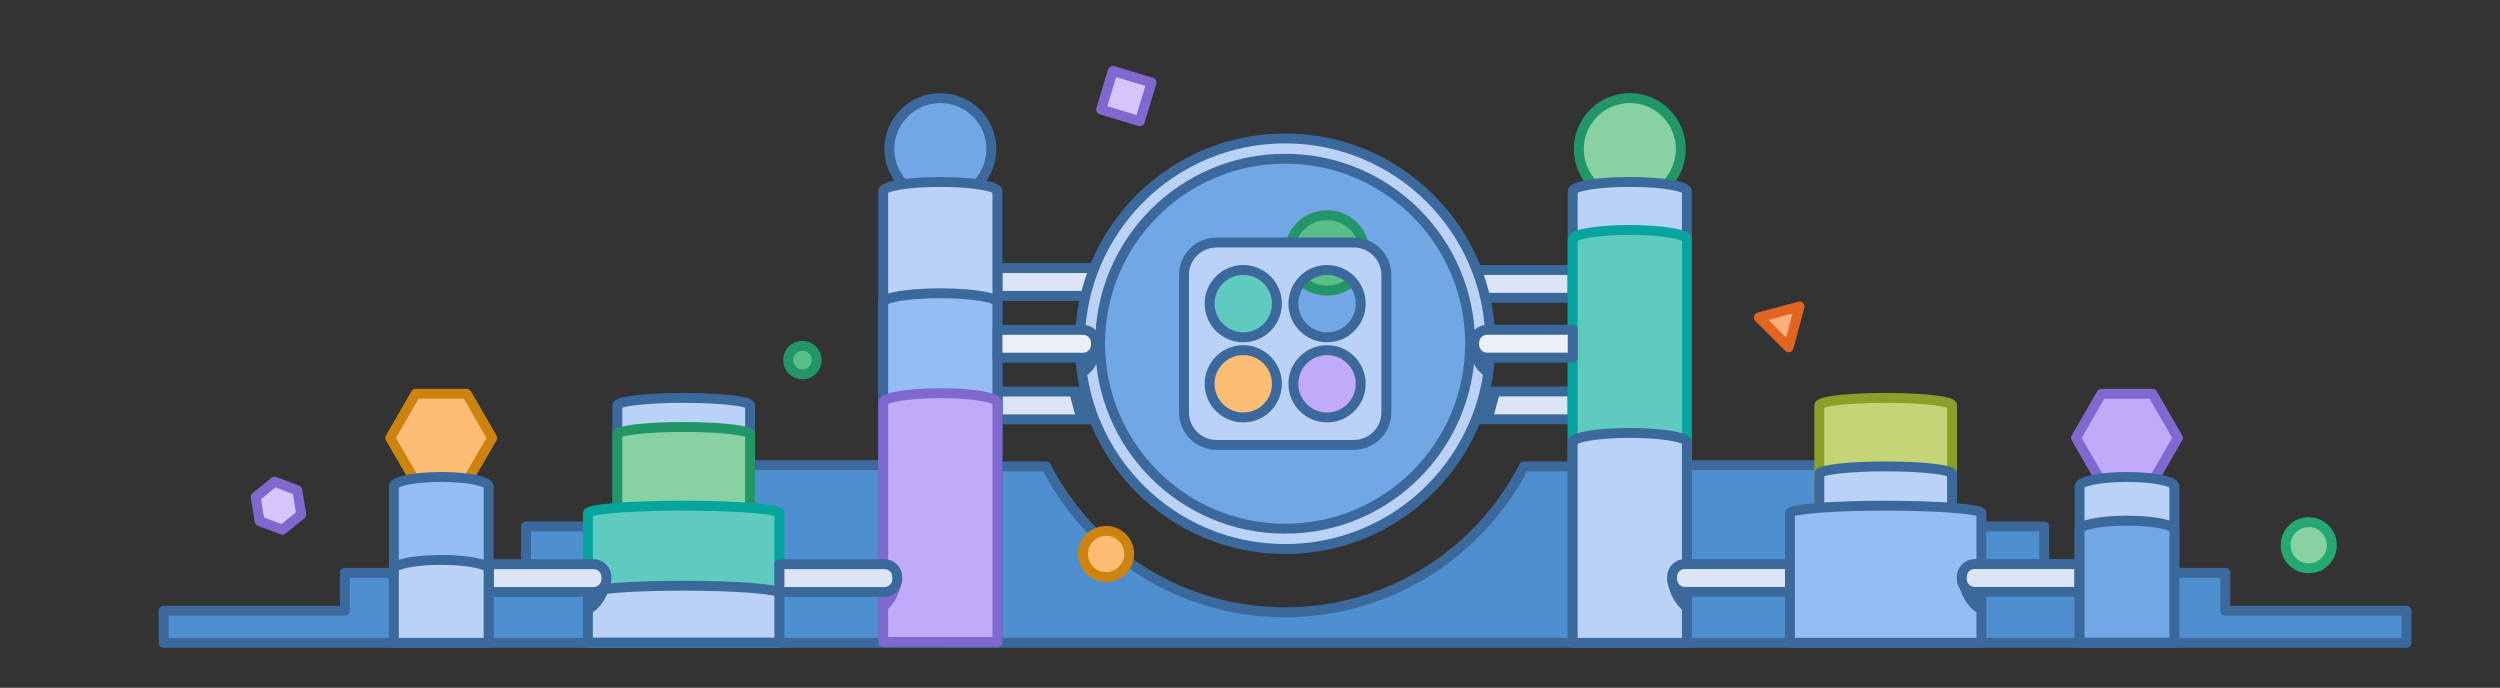 <?xml version="1.0" encoding="utf-8"?>
<svg xmlns="http://www.w3.org/2000/svg" width="378" height="104" viewBox="0 0 378 104" fill="none">
<rect x="0" y="0" width="378" height="104" fill="#333333" stroke="none"/>
<g clip-path="url(#clip0_3216_14022)">
<path d="M106.92 70.33V79.6H79.53V86.61H52.14V92.34H24.75V97.2H52.14H79.53H106.92H134.32V70.33H106.92Z" fill="#4E8FD0" stroke="#3C699B" stroke-width="1.5" stroke-linejoin="round"/>
<path d="M281.69 70.33V79.6H309.08V86.61H336.47V92.34H363.86V97.2H336.47H309.08H281.69H254.3V70.33H281.69Z" fill="#4E8FD0" stroke="#3C699B" stroke-width="1.5" stroke-linejoin="round"/>
<path d="M103.37 60.16C97.83 60.16 93.34 60.67 93.34 61.29V80.89H113.41V61.29C113.41 60.67 108.92 60.16 103.38 60.16H103.37Z" fill="#BBD2F8" stroke="#3C699B" stroke-width="1.5" stroke-linejoin="round"/>
<path d="M103.37 64.56C97.83 64.56 93.34 65.07 93.34 65.69V85.29H113.41V65.69C113.41 65.07 108.92 64.56 103.38 64.56H103.37Z" fill="#87D1A3" stroke="#239667" stroke-width="1.5" stroke-linejoin="round"/>
<path d="M285.11 60.16C279.57 60.16 275.08 60.67 275.08 61.29V80.89H295.15V61.29C295.15 60.67 290.66 60.16 285.12 60.16H285.11Z" fill="#C6D478" stroke="#8AA028" stroke-width="1.5" stroke-linejoin="round"/>
<path d="M285.11 70.52C279.57 70.52 275.08 71.03 275.08 71.65V91.25H295.15V71.65C295.15 71.03 290.66 70.52 285.12 70.52H285.11Z" fill="#BBD2F8" stroke="#3C699B" stroke-width="1.5" stroke-linejoin="round"/>
<path d="M142.18 30.25C146.438 30.25 149.89 26.798 149.89 22.54C149.89 18.282 146.438 14.83 142.18 14.83C137.922 14.83 134.47 18.282 134.47 22.54C134.47 26.798 137.922 30.25 142.18 30.25Z" fill="#71A7E5" stroke="#3C699B" stroke-width="1.5" stroke-linejoin="round"/>
<path d="M246.43 30.25C250.688 30.25 254.14 26.798 254.14 22.54C254.14 18.282 250.688 14.83 246.43 14.83C242.172 14.83 238.72 18.282 238.72 22.54C238.72 26.798 242.172 30.25 246.43 30.25Z" fill="#87D1A3" stroke="#239667" stroke-width="1.5" stroke-linejoin="round"/>
<path d="M230.43 70.52C223.69 83.62 210.05 92.58 194.3 92.58C178.55 92.58 164.91 83.62 158.17 70.52H143.58V97.19H245.01V70.52H230.42H230.43Z" fill="#4E8FD0" stroke="#3C699B" stroke-width="1.5" stroke-linejoin="round"/>
<path d="M237.79 63.4H221.92C220.84 63.4 219.97 62.53 219.97 61.45V61.14C219.97 60.06 220.84 59.19 221.92 59.19H237.79V63.39V63.4Z" fill="#DCE5F7" stroke="#3C699B" stroke-width="1.5" stroke-linejoin="round"/>
<path d="M237.79 45.03H221.92C220.84 45.03 219.97 44.16 219.97 43.08V42.77C219.97 41.69 220.84 40.82 221.92 40.82H237.79V45.02V45.03Z" fill="#DCE5F7" stroke="#3C699B" stroke-width="1.5" stroke-linejoin="round"/>
<path d="M150.82 59.2H166.69C167.77 59.2 168.64 60.07 168.64 61.15V61.46C168.64 62.54 167.77 63.41 166.69 63.41H150.82V59.21V59.2Z" fill="#DCE5F7" stroke="#3C699B" stroke-width="1.5" stroke-linejoin="round"/>
<path d="M150.82 40.53H166.69C167.77 40.53 168.64 41.4 168.64 42.48V42.79C168.64 43.87 167.77 44.74 166.69 44.74H150.82V40.54V40.53Z" fill="#DCE5F7" stroke="#3C699B" stroke-width="1.5" stroke-linejoin="round"/>
<path d="M194.31 83.01C211.453 83.01 225.35 69.113 225.35 51.97C225.35 34.827 211.453 20.93 194.31 20.93C177.167 20.93 163.27 34.827 163.27 51.97C163.27 69.113 177.167 83.01 194.31 83.01Z" fill="#BBD2F8" stroke="#3C699B" stroke-width="1.5" stroke-linejoin="round"/>
<path d="M194.31 79.94C209.757 79.94 222.28 67.417 222.28 51.97C222.28 36.523 209.757 24 194.31 24C178.863 24 166.34 36.523 166.34 51.97C166.34 67.417 178.863 79.94 194.31 79.94Z" fill="#71A7E5" stroke="#3C699B" stroke-width="1.5" stroke-linejoin="round"/>
<path d="M142.18 27.51C137.41 27.51 133.54 28.14 133.54 28.92V97.2H150.81V28.92C150.81 28.14 146.94 27.51 142.17 27.51H142.18Z" fill="#BBD2F8" stroke="#3C699B" stroke-width="1.5" stroke-linejoin="round"/>
<path d="M142.18 44.34C137.41 44.34 133.54 44.97 133.54 45.75V97.16H150.81V45.75C150.81 44.97 146.94 44.34 142.17 44.34H142.18Z" fill="#96BDF3" stroke="#3C699B" stroke-width="1.5" stroke-linejoin="round"/>
<path d="M142.18 59.45C137.41 59.45 133.54 60.08 133.54 60.86V97.05H150.81V60.86C150.81 60.08 146.94 59.45 142.17 59.45H142.18Z" fill="#C2AAFA" stroke="#7F69CE" stroke-width="1.5" stroke-linejoin="round"/>
<path d="M246.43 27.51C241.66 27.51 237.79 28.14 237.79 28.92V97.2H255.06V28.92C255.06 28.14 251.19 27.51 246.42 27.51H246.43Z" fill="#BBD2F8" stroke="#3C699B" stroke-width="1.5" stroke-linejoin="round"/>
<path d="M246.43 34.77C241.66 34.77 237.79 35.4 237.79 36.18V97.05H255.06V36.18C255.06 35.4 251.19 34.77 246.42 34.77H246.43Z" fill="#5FCBBF" stroke="#05A49C" stroke-width="1.5" stroke-linejoin="round"/>
<path d="M246.43 65.46C241.66 65.46 237.79 66.09 237.79 66.87V97.2H255.06V66.87C255.06 66.09 251.19 65.46 246.42 65.46H246.43Z" fill="#BBD2F8" stroke="#3C699B" stroke-width="1.5" stroke-linejoin="round"/>
<path d="M150.82 49.87H163.76C164.84 49.87 165.71 50.74 165.71 51.82V52.13C165.71 53.21 164.84 54.08 163.76 54.08H150.82V49.88V49.87Z" fill="#ECEFF6" stroke="#3C699B" stroke-width="1.5" stroke-linejoin="round"/>
<path d="M237.79 54.07H224.85C223.77 54.07 222.9 53.2 222.9 52.12V51.81C222.9 50.73 223.77 49.86 224.85 49.86H237.79V54.06V54.07Z" fill="#ECEFF6" stroke="#3C699B" stroke-width="1.5" stroke-linejoin="round"/>
<path d="M103.37 76.46C95.37 76.46 88.89 76.97 88.89 77.59V97.19H117.84V77.59C117.84 76.97 111.36 76.46 103.36 76.46H103.37Z" fill="#5FCBBF" stroke="#05A49C" stroke-width="1.5" stroke-linejoin="round"/>
<path d="M103.37 88.56C95.37 88.56 88.89 89.07 88.89 89.69V97.16H117.84V89.69C117.84 89.07 111.36 88.56 103.36 88.56H103.37Z" fill="#BBD2F8" stroke="#3C699B" stroke-width="1.5" stroke-linejoin="round"/>
<path d="M270.64 89.49H254.77C253.69 89.49 252.82 88.62 252.82 87.54V87.23C252.82 86.15 253.69 85.28 254.77 85.28H270.64V89.48V89.49Z" fill="#DCE5F7" stroke="#3C699B" stroke-width="1.5" stroke-linejoin="round"/>
<path d="M285.11 76.46C293.11 76.46 299.59 76.97 299.59 77.59V97.19H270.64V77.59C270.64 76.97 277.12 76.46 285.12 76.46H285.11Z" fill="#96BDF3" stroke="#3C699B" stroke-width="1.5" stroke-linejoin="round"/>
<path d="M73.87 85.3H89.74C90.82 85.3 91.69 86.17 91.69 87.25V87.56C91.69 88.64 90.82 89.51 89.74 89.51H73.87V85.31V85.3Z" fill="#DCE5F7" stroke="#3C699B" stroke-width="1.5" stroke-linejoin="round"/>
<path d="M314.44 89.49H298.57C297.49 89.49 296.62 88.62 296.62 87.54V87.23C296.62 86.15 297.49 85.28 298.57 85.28H314.44V89.48V89.49Z" fill="#DCE5F7" stroke="#3C699B" stroke-width="1.5" stroke-linejoin="round"/>
<path d="M200.65 43.94C203.798 43.94 206.35 41.388 206.35 38.24C206.35 35.092 203.798 32.54 200.65 32.54C197.502 32.54 194.95 35.092 194.95 38.24C194.95 41.388 197.502 43.94 200.65 43.94Z" fill="#5ABE89" stroke="#239667" stroke-width="1.5" stroke-linejoin="round"/>
<path d="M204.7 36.67H183.94C181.22 36.67 179.02 38.87 179.02 41.59V62.35C179.02 65.07 181.22 67.27 183.94 67.27H204.7C207.42 67.27 209.62 65.07 209.62 62.35V41.59C209.62 38.87 207.42 36.67 204.7 36.67ZM200.65 51C197.84 51 195.56 48.72 195.56 45.91C195.56 43.1 197.84 40.82 200.65 40.82C203.46 40.82 205.74 43.1 205.74 45.91C205.74 48.72 203.46 51 200.65 51Z" fill="#BBD2F8" stroke="#3C699B" stroke-width="1.5" stroke-linejoin="round"/>
<path d="M187.98 51C190.791 51 193.07 48.721 193.07 45.91C193.07 43.099 190.791 40.82 187.98 40.82C185.169 40.82 182.89 43.099 182.89 45.91C182.89 48.721 185.169 51 187.98 51Z" fill="#5FCBBF" stroke="#3C699B" stroke-width="1.5" stroke-linejoin="round"/>
<path d="M187.98 63.12C190.791 63.12 193.07 60.841 193.07 58.03C193.07 55.219 190.791 52.94 187.98 52.94C185.169 52.94 182.89 55.219 182.89 58.03C182.89 60.841 185.169 63.12 187.98 63.12Z" fill="#FDBD74" stroke="#3C699B" stroke-width="1.5" stroke-linejoin="round"/>
<path d="M200.65 63.12C203.461 63.12 205.74 60.841 205.74 58.03C205.74 55.219 203.461 52.94 200.65 52.94C197.839 52.94 195.56 55.219 195.56 58.03C195.56 60.841 197.839 63.12 200.65 63.12Z" fill="#C2AAFA" stroke="#3C699B" stroke-width="1.5" stroke-linejoin="round"/>
<path d="M70.56 59.54H62.86L59.01 66.21L62.86 72.88H70.56L74.41 66.21L70.56 59.54Z" fill="#FDBD74" stroke="#CD840E" stroke-width="1.5" stroke-linejoin="round"/>
<path d="M325.45 59.54H317.74L313.89 66.21L317.74 72.88H325.45L329.3 66.21L325.45 59.54Z" fill="#C2AAFA" stroke="#7F69CE" stroke-width="1.5" stroke-linejoin="round"/>
<path d="M66.71 72.12C62.75 72.12 59.55 72.75 59.55 73.53V97.2H73.88V73.53C73.88 72.75 70.67 72.12 66.72 72.12H66.71Z" fill="#96BDF3" stroke="#3C699B" stroke-width="1.5" stroke-linejoin="round"/>
<path d="M66.71 84.66C62.75 84.66 59.55 85.29 59.55 86.07V97.2H73.88V86.07C73.88 85.29 70.67 84.66 66.72 84.66H66.71Z" fill="#BBD2F8" stroke="#3C699B" stroke-width="1.5" stroke-linejoin="round"/>
<path d="M321.6 72.12C325.56 72.12 328.76 72.75 328.76 73.53V97.2H314.43V73.53C314.43 72.75 317.64 72.12 321.59 72.12H321.6Z" fill="#BBD2F8" stroke="#3C699B" stroke-width="1.5" stroke-linejoin="round"/>
<path d="M321.6 78.72C325.56 78.72 328.76 79.35 328.76 80.13V97.16H314.43V80.13C314.43 79.35 317.64 78.72 321.59 78.72H321.6Z" fill="#71A7E5" stroke="#3C699B" stroke-width="1.5" stroke-linejoin="round"/>
<path d="M166.4 52.07C166.4 53.2 166.17 55.49 164.21 56.83L163.75 54.07L166.39 52.07H166.4Z" fill="#3C699B"/>
<path d="M222.25 52.07C222.25 53.2 222.48 55.49 224.44 56.83L224.9 54.07L222.26 52.07H222.25Z" fill="#3C699B"/>
<path d="M92.35 87.48C92.35 88.7 91.59 91.4 89.42 92.72V89.77L92.35 87.48Z" fill="#3C699B"/>
<path d="M136.33 87.48C136.33 88.7 135.57 91.4 133.4 92.72V89.77L136.33 87.48Z" fill="#7F69CE"/>
<path d="M296.1 87.48C296.1 88.7 296.86 91.4 299.03 92.72V89.77L296.1 87.48Z" fill="#3C699B"/>
<path d="M252.12 87.48C252.12 88.7 252.88 91.4 255.05 92.72V89.77L252.12 87.48Z" fill="#3C699B"/>
<path d="M224.92 59.27L226.79 59.38L225.74 63.28L223.6 63.23L224.92 59.27Z" fill="#3C699B"/>
<path d="M163.53 59.27L161.66 59.38L162.71 63.28L164.85 63.23L163.53 59.27Z" fill="#3C699B"/>
<path d="M167.24 87.25C169.167 87.25 170.73 85.688 170.73 83.76C170.73 81.832 169.167 80.27 167.24 80.27C165.313 80.27 163.75 81.832 163.75 83.76C163.75 85.688 165.313 87.25 167.24 87.25Z" fill="#FDBD74" stroke="#CD840E" stroke-width="1.5" stroke-linejoin="round"/>
<path d="M349.08 85.93C351.008 85.93 352.57 84.368 352.57 82.44C352.57 80.513 351.008 78.95 349.08 78.95C347.153 78.95 345.59 80.513 345.59 82.44C345.59 84.368 347.153 85.93 349.08 85.93Z" fill="#87D1A3" stroke="#25A871" stroke-width="1.5" stroke-linejoin="round"/>
<path d="M121.33 56.61C122.523 56.61 123.49 55.643 123.49 54.45C123.49 53.257 122.523 52.29 121.33 52.29C120.137 52.29 119.17 53.257 119.17 54.45C119.17 55.643 120.137 56.61 121.33 56.61Z" fill="#5ABE89" stroke="#239667" stroke-width="1.5" stroke-linejoin="round"/>
<path d="M44.96 74.14L41.52 72.83L38.66 75.15L39.25 78.79L42.69 80.1L45.54 77.78L44.96 74.14Z" fill="#D7C4FA" stroke="#7F69CE" stroke-width="1.5" stroke-linejoin="round"/>
<path d="M174.111 12.482L168.263 10.712L166.493 16.56L172.341 18.331L174.111 12.482Z" fill="#D7C4FA" stroke="#7F69CE" stroke-width="1.5" stroke-linejoin="round"/>
<path d="M272.09 46.34L265.93 47.99L270.44 52.5L272.09 46.34Z" fill="#FFAF7E" stroke="#E16521" stroke-width="1.5" stroke-linejoin="round"/>
<path d="M117.85 85.3H133.72C134.8 85.3 135.67 86.17 135.67 87.25V87.56C135.67 88.64 134.8 89.51 133.72 89.51H117.85V85.31V85.3Z" fill="#DCE5F7" stroke="#3C699B" stroke-width="1.5" stroke-linejoin="round"/>
</g>
<defs>
<clipPath id="clip0_3216_14022">
<rect width="340.61" height="87.97" fill="white" transform="translate(24 9.98)"/>
</clipPath>
</defs>
</svg>